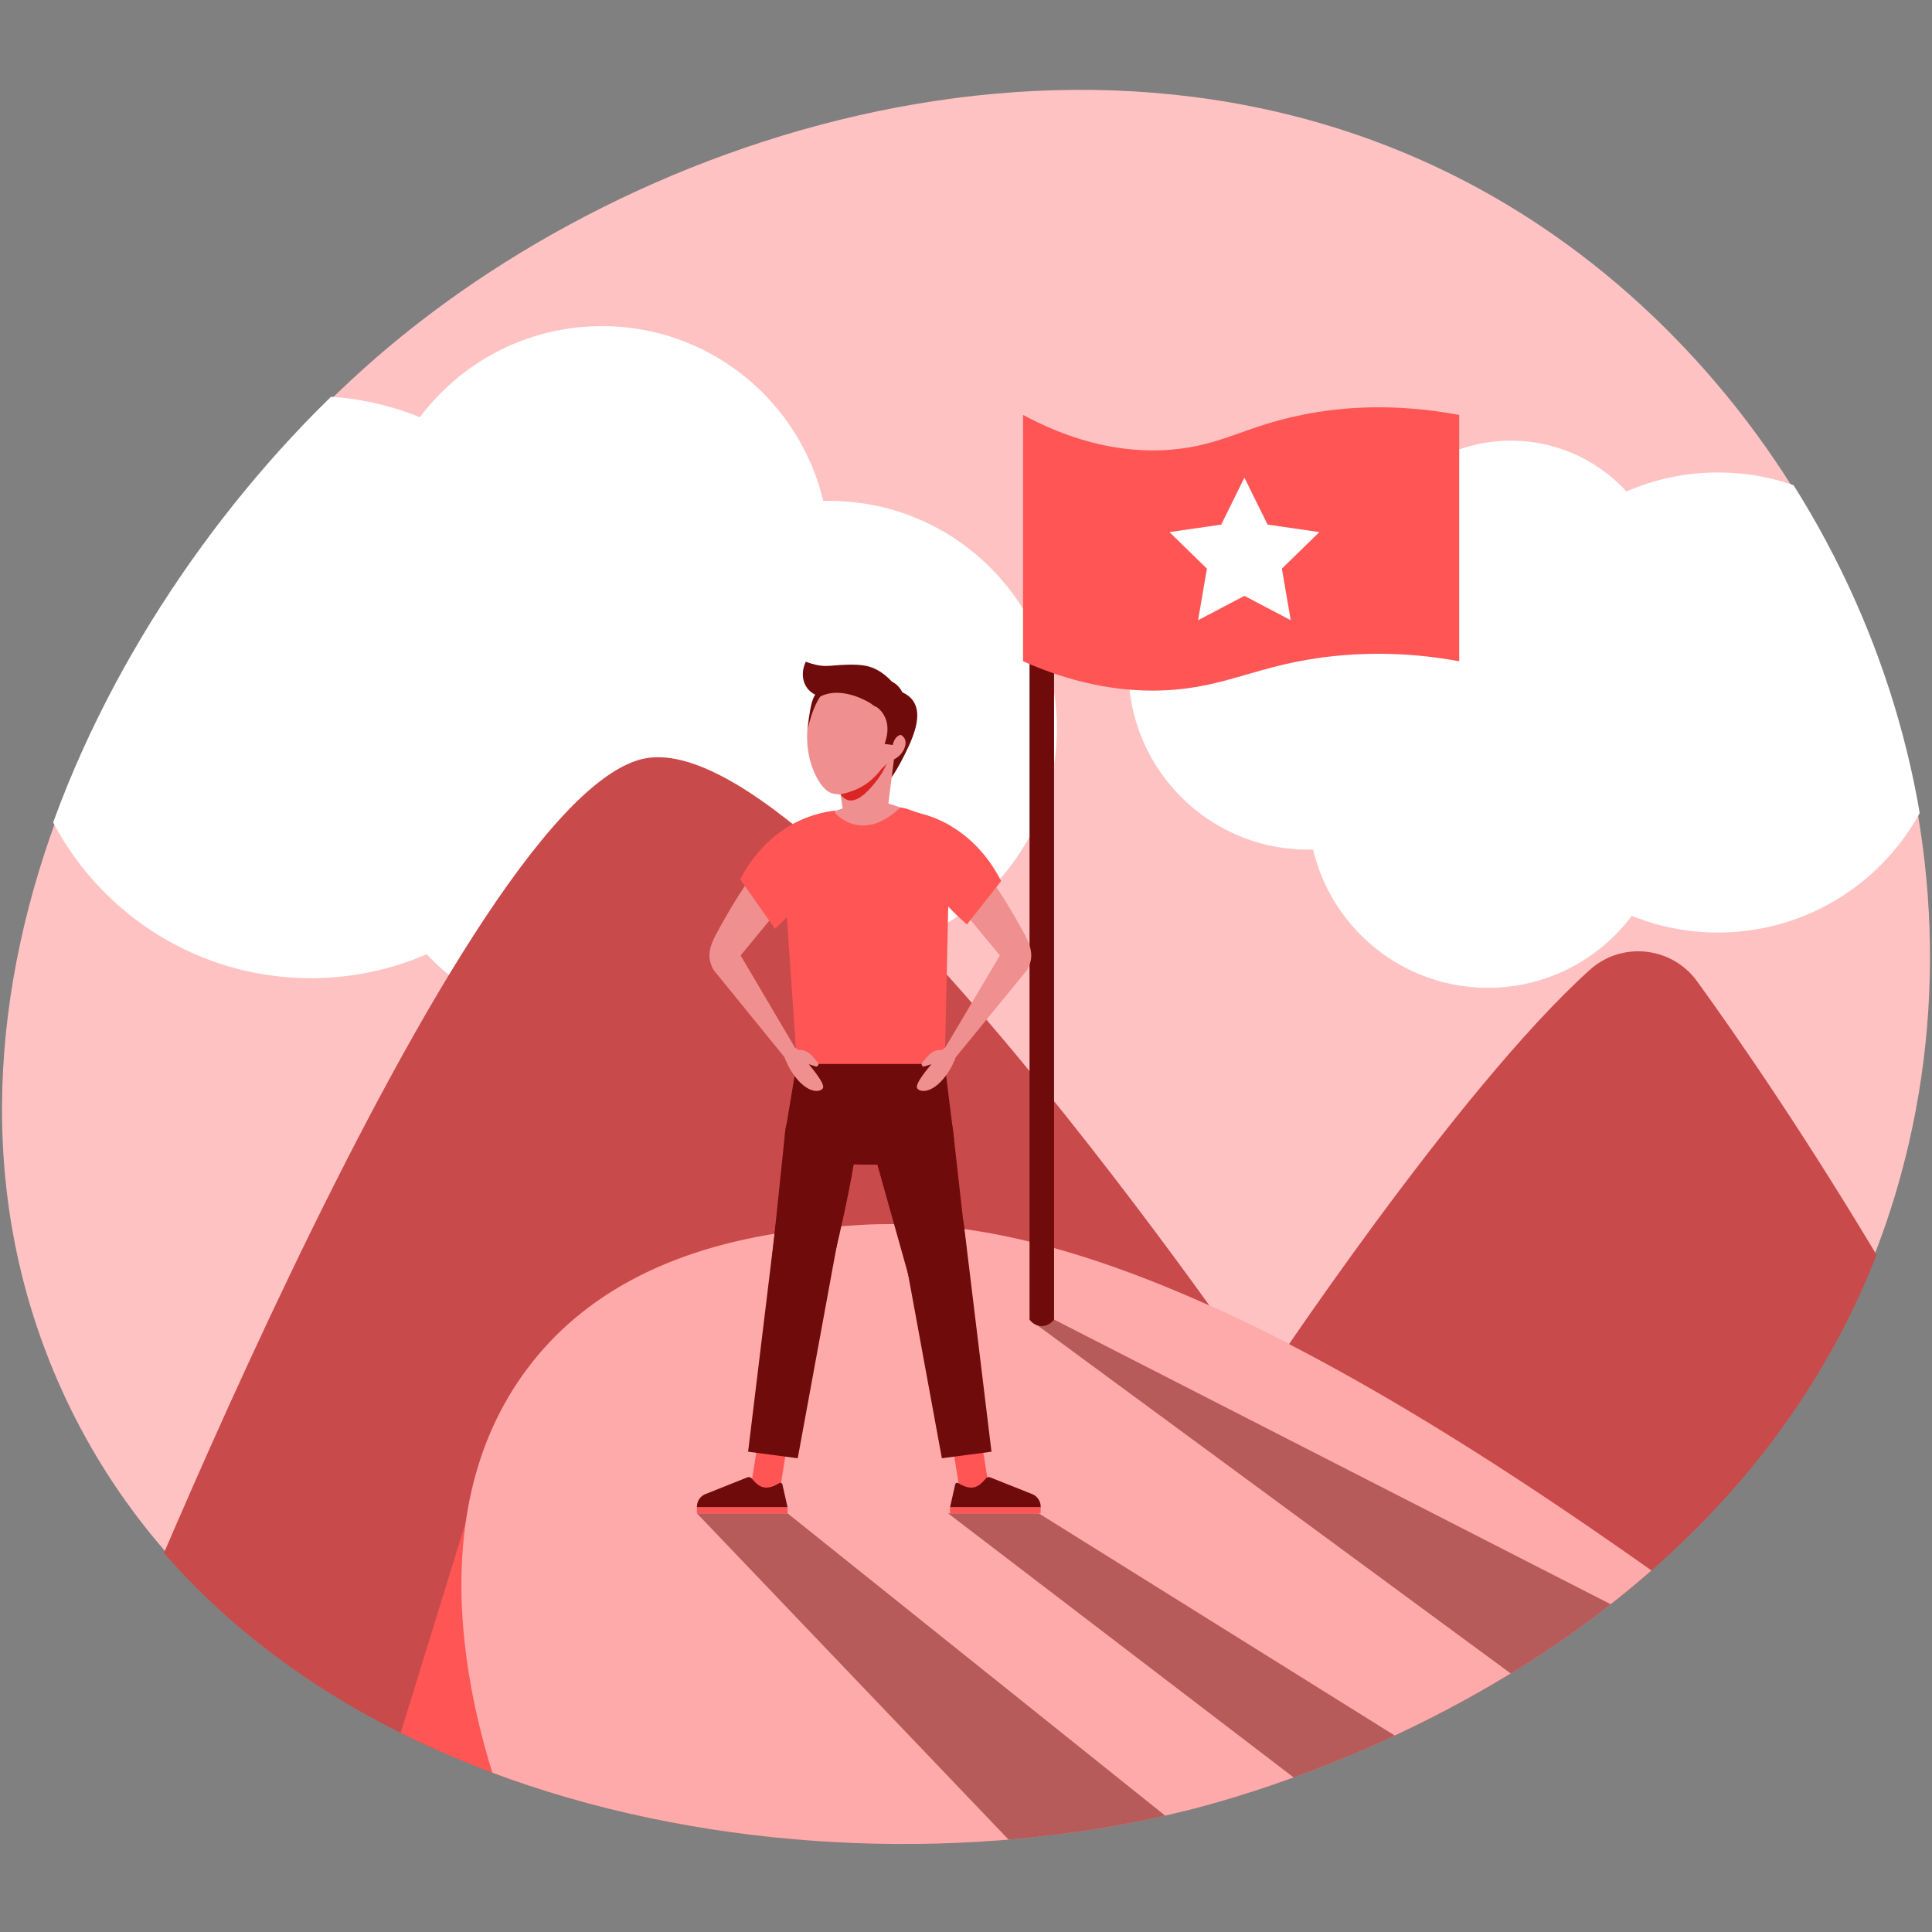 <?xml version="1.0" encoding="UTF-8"?>
<svg xmlns="http://www.w3.org/2000/svg" xmlns:xlink="http://www.w3.org/1999/xlink" viewBox="0 0 1200 1200" id="Conceptofmangotsuccessandachievinggoal">
  <rect x="0" y="0" width="1200" height="1200" fill="#808080" stroke="none"/>
  <path fill="#ffc2c2" d="M35.727 857.377c114.91 264.775 465.853 325.373 702.082 265.809 46.381-11.695 375.819-100.767 447.83-413.16 50.552-219.3-49.793-444.382-219.581-563.399C728.42-19.952 418.817 66.152 240.862 215.969 79.821 351.545-67.821 618.782 35.727 857.377z" class="colorc2e5ff svgShape"></path>
  <defs>
    <path id="a" d="M34.55 857.914c115.149 265.327 466.824 326.052 703.546 266.363 46.477-11.719 376.602-100.977 448.764-414.021 50.657-219.757-49.897-445.308-220.039-564.574C728.688-21.244 418.44 65.039 240.113 215.168 78.737 351.028-69.213 618.821 34.55 857.914z" fill="#000000" class="color000000 svgShape"></path>
  </defs>
  <clipPath id="b">
    <use overflow="visible" xlink:href="#a" fill="#000000" class="color000000 svgShape"></use>
  </clipPath>
  <path fill="#ffffff" d="M515.169 311.144c-1.284 0-2.552.063-3.827.097-14.729-62.294-70.658-108.662-137.452-108.662-46.238 0-87.283 22.216-113.057 56.552-20.915-8.456-43.769-13.123-67.715-13.123-99.838 0-180.772 80.934-180.772 180.772S93.28 607.552 193.118 607.552c25.575 0 49.904-5.323 71.955-14.902 22.524 24.522 54.846 39.901 90.767 39.901 41.401 0 78.006-20.438 100.351-51.753 17.954 8.263 37.919 12.905 58.978 12.905 78.026 0 141.279-63.253 141.279-141.279s-63.253-141.28-141.279-141.28zM812.565 527.725c1.014 0 2.016-.05 3.024-.077 11.64 49.23 55.84 85.875 108.627 85.875 36.541 0 68.979-17.557 89.348-44.693 16.529 6.683 34.59 10.371 53.515 10.371 78.901 0 142.862-63.962 142.862-142.862 0-78.901-63.962-142.862-142.862-142.862-20.212 0-39.438 4.206-56.865 11.777-17.801-19.379-43.344-31.533-71.732-31.533-32.719 0-61.647 16.152-79.306 40.9a111.186 111.186 0 0 0-46.61-10.198c-61.663 0-111.651 49.988-111.651 111.651s49.987 111.651 111.65 111.651z" clip-path="url(#b)" class="colorffffff svgShape"></path>
  <path fill="#ff5555" d="M51.297 1086.638s228.952-583.494 346.608-614.936c104.891-28.03 386.776 386.776 386.776 386.776s119.896-181.334 202.73-256.028c19.904-17.948 50.98-14.599 66.695 7.112 51.846 71.629 170.278 246.726 268.832 477.076H51.297z" clip-path="url(#b)" class="colorffbe55 svgShape"></path>
  <path fill="#282828" d="M51.297 1086.638s228.952-583.494 346.608-614.936c104.891-28.03 386.776 386.776 386.776 386.776s119.896-181.334 202.73-256.028c19.904-17.948 50.98-14.599 66.695 7.112 51.846 71.629 170.278 246.726 268.832 477.076H51.297z" clip-path="url(#b)" opacity=".25" class="color282828 svgShape"></path>
  <path fill="#ff5555" d="m310.017 878.262-85.828 277.98h102.782z" clip-path="url(#b)" class="colorffbe55 svgShape"></path>
  <path fill="#ff5555" d="M1267.276 1156.242a7597.876 7597.876 0 0 0-164.372-124.864C952.506 920.331 741.737 773.317 578.313 761.22c-22.59-1.672-41.263-.543-45.326-.281-41.481 2.677-139.918 9.029-200.225 82.498-98.306 119.759-9.566 304.849-5.79 312.804h940.304z" clip-path="url(#b)" class="colorffbe55 svgShape"></path>
  <path fill="#ffffff" d="M1267.276 1156.242a7597.876 7597.876 0 0 0-164.372-124.864C952.506 920.331 741.737 773.317 578.313 761.22c-22.59-1.672-41.263-.543-45.326-.281-41.481 2.677-139.918 9.029-200.225 82.498-98.306 119.759-9.566 304.849-5.79 312.804h940.304z" clip-path="url(#b)" opacity=".5" class="colorffffff svgShape"></path>
  <path fill="#700b0b" d="m432.872 939.966 206.586 216.276h119.87L489.179 939.966zM588.882 939.966l282.989 216.276H991.74L645.189 939.966zM639.458 819.589l363.071 267.049s96.647-23.162 174.267 0L654.697 819.589h-15.239z" clip-path="url(#b)" opacity=".5" class="color0b4870 svgShape"></path>
  <path fill="#700b0b" d="M639.458 819.589V283.93h15.239v535.659c-.137.199-3.16 4.432-8.284 4.064-4.316-.309-6.664-3.636-6.955-4.064z" clip-path="url(#b)" class="color0b4870 svgShape"></path>
  <g clip-path="url(#b)" fill="#000000" class="color000000 svgShape">
    <path fill="#700b0b" d="M552.418 484.807a103.267 103.267 0 0 0 7.723-12.684c5.393-10.487 13.703-26.644 7.188-36.533-1.015-1.54-2.952-3.783-6.87-5.56a860.93 860.93 0 0 1-1.256 3.888c-8.097 24.848-11.195 30.302-10.313 39.038.288 2.847 1.092 6.974 3.528 11.851z" class="color0b4870 svgShape"></path>
    <path fill="#ef8f8f" d="M550.996 473.775c-5.227 18.729-30.445 19.66-30.445 19.66M523.404 502.079s-30.997 10.581-37.391 14.65c0 0 42.264 44.559 104.056-1.562-4.918-3.04-5.796-3.159-12.464-6.074-8.604-3.762-20.752-8.834-27.584-10.464l-26.617 3.45z" class="colorefb68f svgShape"></path>
    <path fill="#ef8f8f" d="m522.064 493.319 1.966 12.852 26.966-1.063 4.259-33.405h-6.463z" class="colorefb68f svgShape"></path>
    <path fill="#ef8f8f" d="M562.056 463.92c-1.07 3.323-3.508 6.112-6.801 7.783-9.346 4.642-11.518-7.227-7.482-12.628 4.802-6.436 17.133-4.079 14.283 4.845z" class="colorefb68f svgShape"></path>
    <path fill="#ff5555" d="M518.214 504.466s16.445 20.425 41.016-2.893c4.062.333 8.433 2.603 13.797 4.111a75.744 75.744 0 0 1 17.042 7.138l-3.247 148.034h-91.819l-9.87-143.617c3.725-2.074 8.091-5.566 13.084-7.464a99.944 99.944 0 0 1 19.997-5.309z" class="colorffbe55 svgShape"></path>
    <path fill="#700b0b" d="M592.595 707.972c-6.706 9.911-13.515 13.027-17.783 14.183-1.317.357-5.522.461-13.924.826-6.473.281-13.21.428-20.298.412a460.964 460.964 0 0 1-12.068-.185c-12.487-.355-18.732-.464-21.159-1.088-4.473-1.15-12.331-4.601-19.891-17.301l7.29-43.962h92l5.833 47.115z" class="color0b4870 svgShape"></path>
    <path fill="#ff5555" d="m614.161 923.453-7.287-45.191-17.992 2.448 7.247 45.139z" class="colorffbe55 svgShape"></path>
    <path fill="#700b0b" d="m593.267 922.078-3.198 14.17h56.307v-.414a8.462 8.462 0 0 0-4.824-7.64l-26.132-10.427c-.94-.448-2.148-.429-2.864.327-3.377 3.564-7.086 9.37-17.395 3.071-.748-.455-1.727.052-1.894.913z" class="color0b4870 svgShape"></path>
    <path fill="#ff5555" d="M590.069 936.248h56.307v3.718h-56.307z" class="colorffbe55 svgShape"></path>
    <path fill="#700b0b" d="m565.36 796.091 36.632-4.842-10.082-89.353c-1.41-12.497-12.802-21.403-25.27-19.755a41.855 41.855 0 0 0-15.354 9.237c-6.531 6.185-9.446 12.965-10.695 16.526 8.255 29.396 16.512 58.791 24.769 88.187z" class="color0b4870 svgShape"></path>
    <path fill="#700b0b" d="m585.008 905.755 30.823-4.074-17.142-141.142c-1.338-10.963-11.364-18.729-22.314-17.281-11.108 1.468-18.802 11.83-16.996 22.887l25.629 139.61z" class="color0b4870 svgShape"></path>
    <path fill="#ff5555" d="m466.336 923.453 7.286-45.191 17.992 2.448-7.247 45.139z" class="colorffbe55 svgShape"></path>
    <path fill="#700b0b" d="m514.325 796.091-35.82-4.842 9.271-89.353c1.41-12.497 12.802-21.403 25.27-19.755.695.092 3.145.452 6.115 1.763 0 0 5.655 2.528 9.239 7.474 3.965 5.472 4.112 12.179 3.716 17.529-.967 13.036-7.166 45.123-17.791 87.184z" class="color0b4870 svgShape"></path>
    <path fill="#700b0b" d="m495.488 905.755-30.823-4.074 17.142-141.142c1.338-10.963 11.364-18.729 22.314-17.281 11.108 1.468 18.802 11.83 16.996 22.887l-25.629 139.61z" class="color0b4870 svgShape"></path>
    <path fill="#ef8f8f" d="M581.096 652.608c2.531-.842 3.963-.284 3.963-.284 1.441-2.024 4.106-2.281 5.836-.563l1.225 1.216c1.6 1.589 1.811 4.298.48 6.172l-.076.108s-2.359 6.349-7.7 12.075c-6.9 7.398-13.199 7.253-15.09 4.688-1.786-2.424 5.945-11.604 8.777-15.05l-4.376 1.409c-.555.179-1.15-.066-1.469-.605-.343-.58-.278-1.348.155-1.846l3.434-3.948c1.344-1.545 2.991-2.756 4.841-3.372z" class="colorefb68f svgShape"></path>
    <path fill="#ef8f8f" d="m587.025 650.826 35.784-60.331c3.13-5.197 9.642-6.115 13.828-1.949 3.781 3.763 4.154 10.224.836 14.499l-44.036 53.876-6.412-6.095z" class="colorefb68f svgShape"></path>
    <path fill="#ef8f8f" d="M597.678 522.696c8.925 12.04 21.052 24.67 38.799 57.842 1.88 3.514 5.333 10.17 3.564 16.775-.821 3.065-2.517 5.188-3.824 6.5-1.821-.266-4.686-.949-7.795-2.895-3.966-2.482-6.336-5.772-7.493-7.631l-48.254-58.194c-4.439-5.774-3.793-14.474 1.411-19.008 4.844-4.219 19.546 1.153 23.592 6.611z" class="colorefb68f svgShape"></path>
    <path fill="#ff5555" d="M562.134 503.472c5.983.738 13.215 2.339 20.891 5.727 23.378 10.315 34.767 30.079 38.793 38.065l-21.225 26.898a161.586 161.586 0 0 1-13.637-13.248c-8.82-9.636-16.477-18-21.068-30.471-1.995-5.42-4.509-14.598-3.754-26.971z" class="colorffbe55 svgShape"></path>
    <path fill="#ef8f8f" d="M499.74 652.608c-2.517-.842-3.94-.284-3.94-.284-1.432-2.024-4.082-2.281-5.802-.563l-1.218 1.216c-1.591 1.589-1.8 4.298-.477 6.172l.076.108s2.345 6.349 7.655 12.075c6.86 7.398 13.123 7.253 15.002 4.688 1.776-2.424-5.91-11.604-8.726-15.05l4.351 1.409c.552.179 1.144-.066 1.461-.605.341-.58.277-1.348-.154-1.846l-3.415-3.948c-1.337-1.545-2.974-2.756-4.813-3.372z" class="colorefb68f svgShape"></path>
    <path fill="#ef8f8f" d="m493.845 650.826-35.577-60.331c-3.111-5.197-9.586-6.115-13.748-1.949-3.759 3.763-4.13 10.224-.832 14.499l43.781 53.876 6.376-6.095z" class="colorefb68f svgShape"></path>
    <path fill="#ef8f8f" d="M483.253 522.696c-8.873 12.04-20.93 24.67-38.575 57.842-1.869 3.514-5.302 10.17-3.544 16.775.816 3.065 2.502 5.188 3.802 6.5 1.811-.266 4.659-.949 7.75-2.895 3.943-2.482 6.299-5.772 7.45-7.631l47.974-58.194c4.413-5.774 3.771-14.474-1.403-19.008-4.814-4.219-19.431 1.153-23.454 6.611z" class="colorefb68f svgShape"></path>
    <path fill="#ff5555" d="M518.634 503.472c-5.948.725-13.191 2.316-20.891 5.727-22.78 10.09-33.965 29.198-37.964 37.011l21.586 30.68a150.73 150.73 0 0 0 12.079-12.468c7.729-8.956 16.468-19.083 21.435-33.977 1.894-5.68 4.185-14.887 3.755-26.973z" class="colorffbe55 svgShape"></path>
    <path fill="#700b0b" d="m485.981 922.078 3.198 14.17h-56.307v-.414a8.462 8.462 0 0 1 4.824-7.64l26.132-10.427c.94-.448 2.148-.429 2.864.327 3.377 3.564 7.086 9.37 17.395 3.071.748-.455 1.727.052 1.894.913z" class="color0b4870 svgShape"></path>
    <path fill="#ff5555" d="M432.872 936.248h56.307v3.718h-56.307z" transform="rotate(-180 461.025 938.107)" class="colorffbe55 svgShape"></path>
    <path fill="#db2424" d="M522.064 493.319c1.036 1.502 2.551 3.083 4.679 3.653 6.683 1.793 14.307-7.747 17.372-11.581a49.035 49.035 0 0 0 6.882-11.616c-1.461 2.362-3.381 4.957-28.933 19.544z" class="colore0a882 svgShape"></path>
    <path fill="#ef8f8f" d="M554.917 430.014c-10.087-12.346-32.538-14.567-43.683-4.835-5.057 4.416-6.423 10.103-8.439 18.494-.616 2.565-4.949 21.782 4.631 39.483 3.708 6.85 6.929 8.725 9.177 9.509 4.532 1.581 8.854-.023 12.844-1.407 8.085-2.806 13.032-7.915 14.843-9.828 8.653-9.143 23.895-35.177 10.627-51.416z" class="colorefb68f svgShape"></path>
    <path fill="#700b0b" d="M541.35 437.247s14.891 5.786 8.091 24.816l5.067.687s1.087-7.534 7.704-6.402c0 0 5.357-26.464-8.143-32.899l-12.719 13.798z" class="color0b4870 svgShape"></path>
    <path fill="#700b0b" d="M541.35 437.247s-17.432-11.783-31.832-4.656c-1.572-.379-5.185-1.493-7.854-4.821-3.553-4.43-3.976-10.968-1.159-16.76 0 0 2.691 1.065 6.199 1.891 4.952 1.166 8.859.634 11.095.455 4.848-.388 13.888-1.111 20.266.247 4.201.894 9.89 3.254 16.004 9.846 3.731 3.493 4.022 9.328.799 13.067-3.371 3.913-9.55 4.325-13.518.731z" class="color0b4870 svgShape"></path>
    <path fill="#700b0b" d="M509.518 432.591s-4.818 6.288-7.635 19.662c0 0 1.265-20.881 6.019-21.936s1.616 2.274 1.616 2.274z" class="color0b4870 svgShape"></path>
  </g>
  <path fill="#ff5555" d="M906.342 410.724c-17.926-3.313-45.339-6.638-78.172-3.182-47.23 4.971-65.895 19.785-106.129 21.275-20.33.753-49.947-1.756-86.604-18.093V257.713c24.512 13.171 56.334 24.61 92.405 21.545 30.972-2.632 44.841-14.237 80.786-21.545 24.309-4.943 56.98-7.567 97.715 0l-.001 153.011z" clip-path="url(#b)" class="colorffbe55 svgShape"></path>
  <path fill="#ffffff" d="m772.923 296.67 14.389 29.154 32.173 4.675-23.281 22.693 5.496 32.043-28.777-15.129-28.776 15.129 5.496-32.043-23.281-22.693 32.173-4.675z" clip-path="url(#b)" class="colorffffff svgShape"></path>
</svg>
